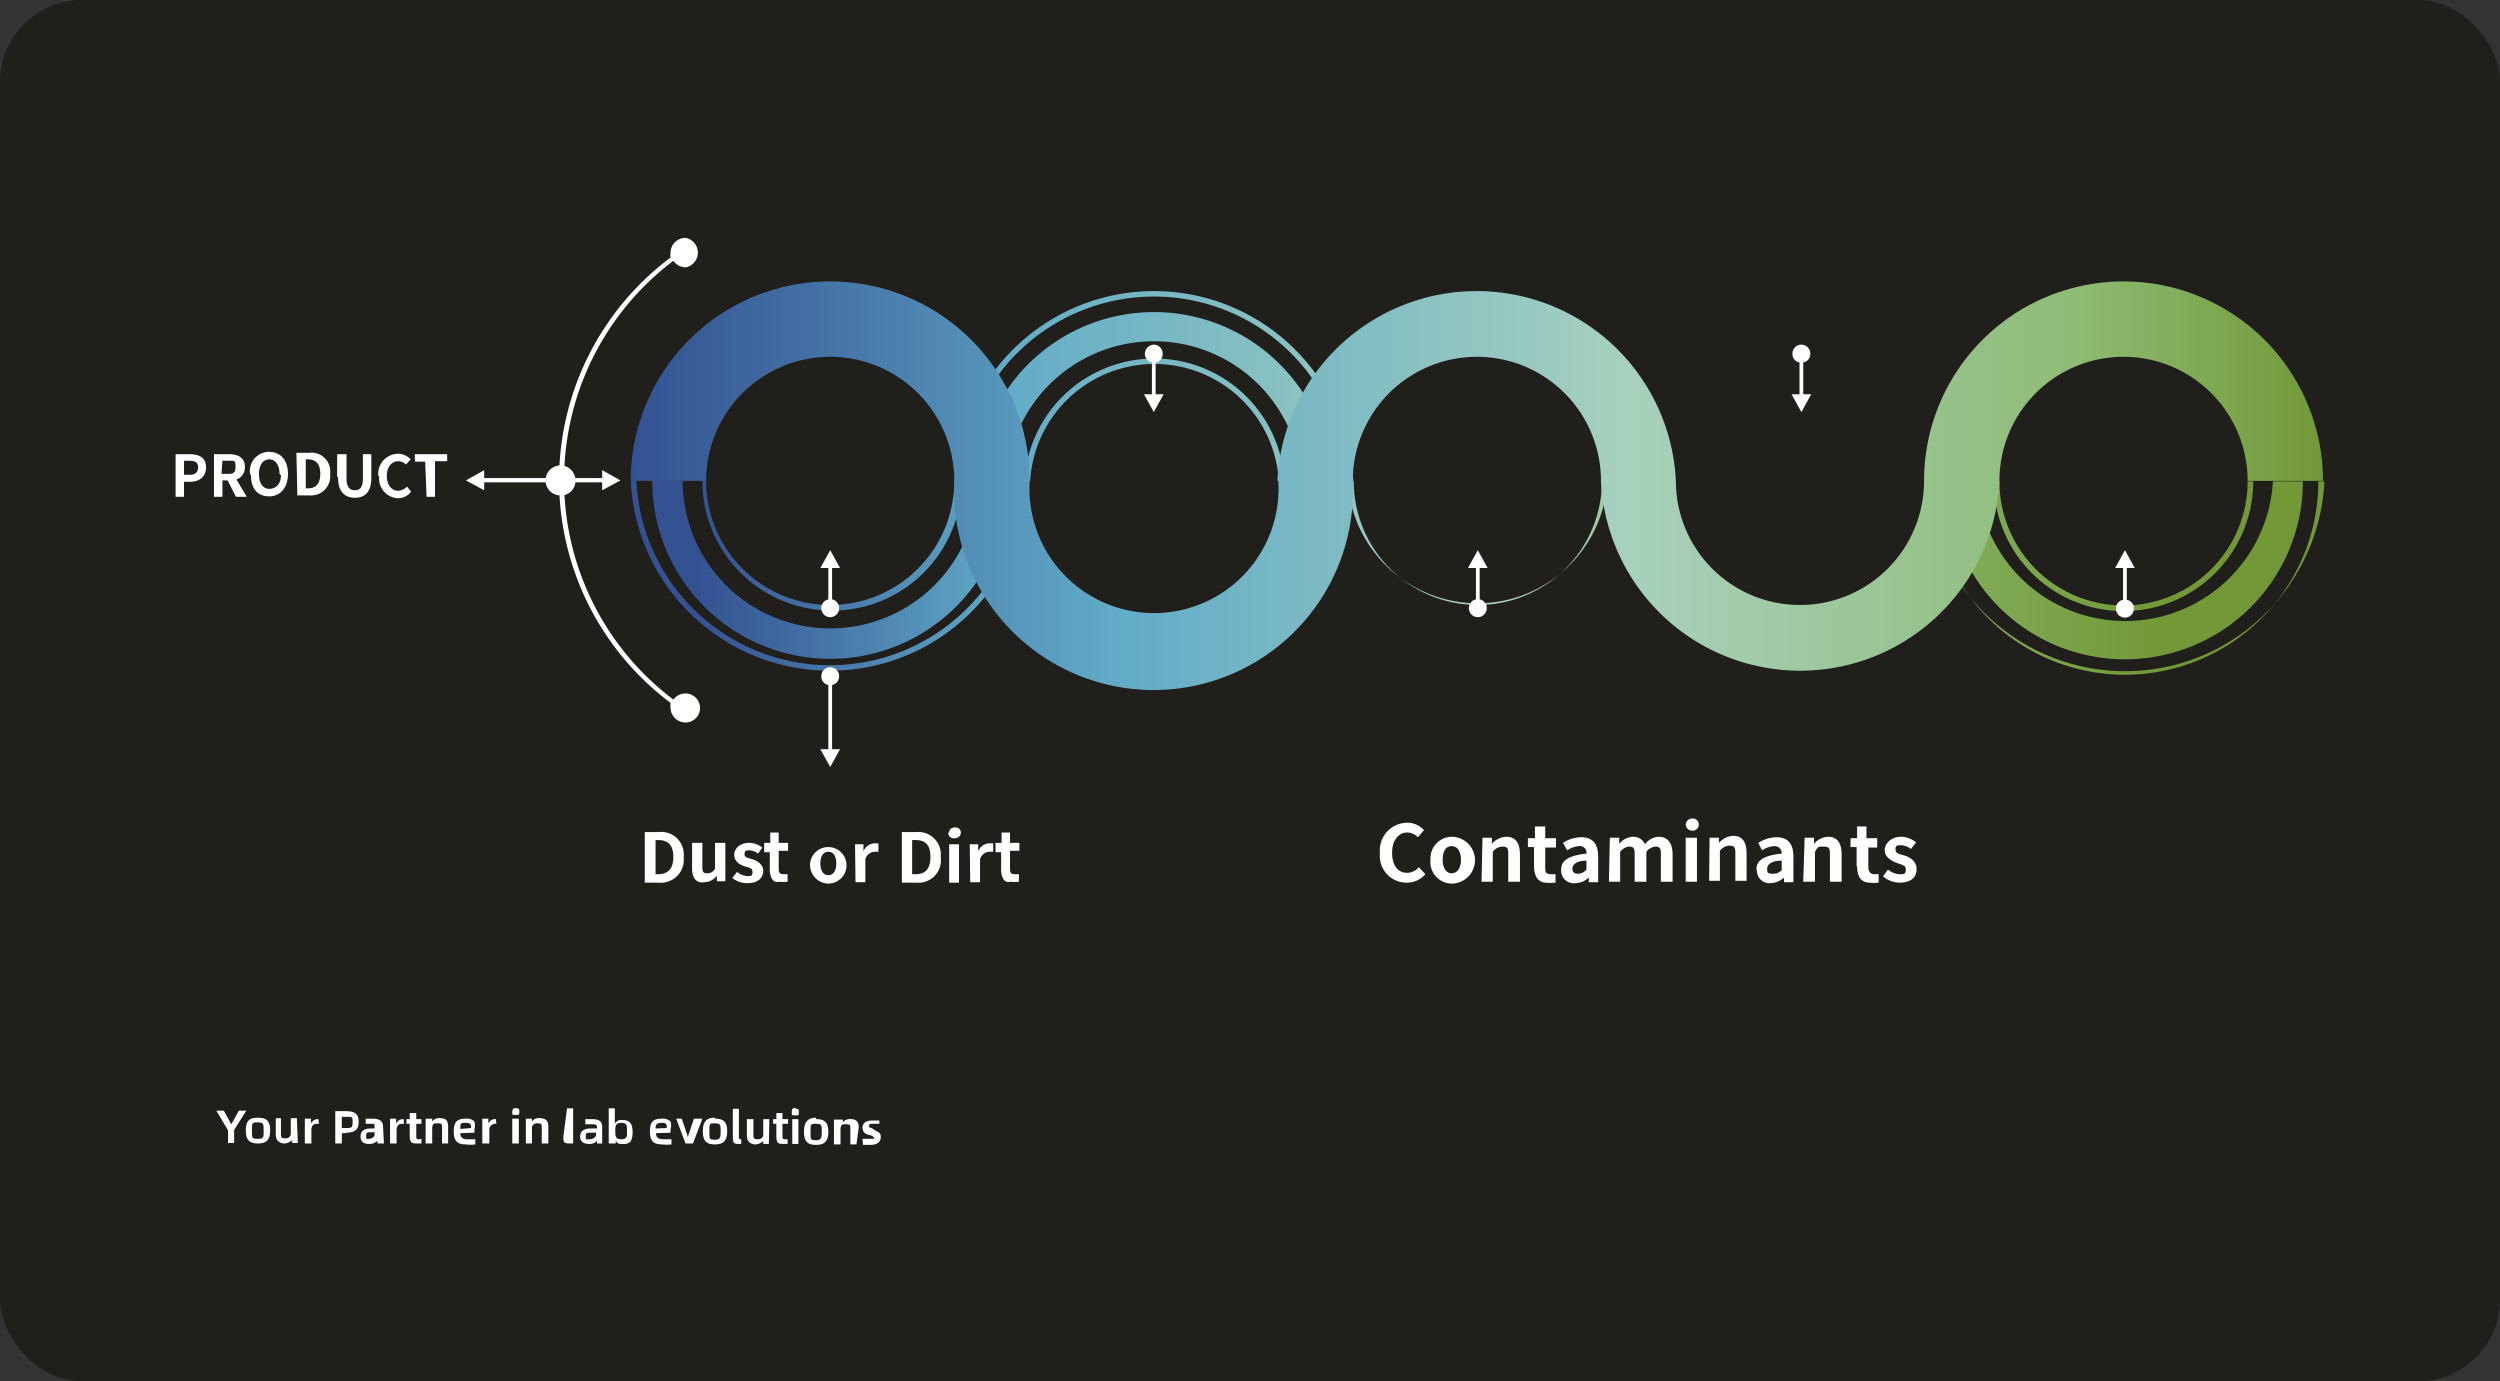 <svg xmlns="http://www.w3.org/2000/svg" xmlns:xlink="http://www.w3.org/1999/xlink" viewBox="0 0 53.39 29.5"><rect x="0" y="0" width="53.39" height="29.5" fill="#333333" stroke="none"/><defs><style>.cls-1{fill:#201f1c;}.cls-13,.cls-2{fill:#fff;}.cls-3{fill:url(#未命名的渐变_137);}.cls-4{fill:url(#未命名的渐变_137-2);}.cls-5{fill:url(#未命名的渐变_137-3);}.cls-6{fill:url(#未命名的渐变_137-4);}.cls-7{fill:url(#未命名的渐变_137-5);}.cls-8{fill:url(#未命名的渐变_137-6);}.cls-9{fill:url(#未命名的渐变_137-13);}.cls-10{fill:url(#未命名的渐变_137-14);}.cls-11{fill:url(#未命名的渐变_137-15);}.cls-12{fill:url(#未命名的渐变_138);}.cls-13{fill-rule:evenodd;}</style><linearGradient id="&#x672A;&#x547D;&#x540D;&#x7684;&#x6E10;&#x53D8;_137" x1="14.92" y1="11.66" x2="46.2" y2="11.66" gradientUnits="userSpaceOnUse"><stop offset="0" stop-color="#345292"></stop><stop offset="0" stop-color="#345292"></stop><stop offset="0.07" stop-color="#426ea3"></stop><stop offset="0.21" stop-color="#62acc8"></stop><stop offset="0.46" stop-color="#96c8c0"></stop><stop offset="0.54" stop-color="#a8d1bd"></stop><stop offset="0.75" stop-color="#8fbc76"></stop><stop offset="1" stop-color="#729837"></stop></linearGradient><linearGradient id="&#x672A;&#x547D;&#x540D;&#x7684;&#x6E10;&#x53D8;_137-2" x1="14.92" y1="12.4" x2="46.2" y2="12.4" xlink:href="#&#x672A;&#x547D;&#x540D;&#x7684;&#x6E10;&#x53D8;_137"></linearGradient><linearGradient id="&#x672A;&#x547D;&#x540D;&#x7684;&#x6E10;&#x53D8;_137-3" x1="14.92" y1="12.17" x2="46.2" y2="12.17" xlink:href="#&#x672A;&#x547D;&#x540D;&#x7684;&#x6E10;&#x53D8;_137"></linearGradient><linearGradient id="&#x672A;&#x547D;&#x540D;&#x7684;&#x6E10;&#x53D8;_137-4" x1="14.92" y1="8.89" x2="46.2" y2="8.89" xlink:href="#&#x672A;&#x547D;&#x540D;&#x7684;&#x6E10;&#x53D8;_137"></linearGradient><linearGradient id="&#x672A;&#x547D;&#x540D;&#x7684;&#x6E10;&#x53D8;_137-5" x1="14.92" y1="8.15" x2="46.2" y2="8.15" xlink:href="#&#x672A;&#x547D;&#x540D;&#x7684;&#x6E10;&#x53D8;_137"></linearGradient><linearGradient id="&#x672A;&#x547D;&#x540D;&#x7684;&#x6E10;&#x53D8;_137-6" x1="14.92" y1="8.38" x2="46.2" y2="8.38" xlink:href="#&#x672A;&#x547D;&#x540D;&#x7684;&#x6E10;&#x53D8;_137"></linearGradient><linearGradient id="&#x672A;&#x547D;&#x540D;&#x7684;&#x6E10;&#x53D8;_137-13" x1="14.92" y1="11.66" x2="46.2" y2="11.66" xlink:href="#&#x672A;&#x547D;&#x540D;&#x7684;&#x6E10;&#x53D8;_137"></linearGradient><linearGradient id="&#x672A;&#x547D;&#x540D;&#x7684;&#x6E10;&#x53D8;_137-14" x1="14.92" y1="12.4" x2="46.2" y2="12.4" xlink:href="#&#x672A;&#x547D;&#x540D;&#x7684;&#x6E10;&#x53D8;_137"></linearGradient><linearGradient id="&#x672A;&#x547D;&#x540D;&#x7684;&#x6E10;&#x53D8;_137-15" x1="14.92" y1="12.17" x2="46.2" y2="12.17" xlink:href="#&#x672A;&#x547D;&#x540D;&#x7684;&#x6E10;&#x53D8;_137"></linearGradient><linearGradient id="&#x672A;&#x547D;&#x540D;&#x7684;&#x6E10;&#x53D8;_138" x1="13.47" y1="10.27" x2="49.64" y2="10.27" gradientUnits="userSpaceOnUse"><stop offset="0" stop-color="#345292"></stop><stop offset="0" stop-color="#345292"></stop><stop offset="0.1" stop-color="#426ea3"></stop><stop offset="0.29" stop-color="#62acc8"></stop><stop offset="0.52" stop-color="#96c8c0"></stop><stop offset="0.59" stop-color="#a8d1bd"></stop><stop offset="0.85" stop-color="#8fbc76"></stop><stop offset="1" stop-color="#729837"></stop></linearGradient></defs><g id="&#x56FE;&#x5C42;_2" data-name="&#x56FE;&#x5C42; 2"><g id="&#x56FE;&#x5C42;_1-2" data-name="&#x56FE;&#x5C42; 1"><rect class="cls-1" width="53.39" height="29.5" rx="1.75"></rect><path class="cls-2" d="M29.47,18.22a.59.59,0,0,1,.58-.65.47.47,0,0,1,.36.16l-.13.15a.31.31,0,0,0-.23-.1c-.18,0-.32.16-.32.43s.12.43.32.43a.33.33,0,0,0,.25-.12l.14.15a.52.52,0,0,1-.4.18A.57.57,0,0,1,29.47,18.22Zm1.08.14a.46.46,0,0,1,.45-.49.49.49,0,0,1,0,1A.46.46,0,0,1,30.55,18.36Zm.65,0c0-.17-.07-.29-.2-.29s-.19.12-.19.29.07.29.19.29S31.2,18.54,31.2,18.36Zm.46-.47h.2l0,.13h0a.44.44,0,0,1,.31-.15c.2,0,.29.14.29.38v.58h-.25v-.55c0-.15,0-.2-.13-.2a.27.27,0,0,0-.2.11v.64h-.24Zm1.1.61v-.41h-.13V17.9h.15l0-.25H33v.25h.23v.2H33v.41c0,.11,0,.16.13.16l.09,0,0,.18a.94.94,0,0,1-.2,0C32.85,18.85,32.76,18.71,32.76,18.5Zm.58.07c0-.2.17-.3.54-.34a.14.14,0,0,0-.16-.16.51.51,0,0,0-.25.09L33.38,18a.72.72,0,0,1,.39-.12c.24,0,.36.14.36.41v.55h-.2l0-.1h0a.42.42,0,0,1-.28.12A.27.27,0,0,1,33.34,18.57Zm.54,0v-.19c-.22,0-.3.09-.3.17s.05.11.12.11A.24.24,0,0,0,33.88,18.57Zm.5-.68h.2l0,.13h0a.41.41,0,0,1,.29-.15.27.27,0,0,1,.26.16.39.39,0,0,1,.29-.16c.2,0,.3.14.3.38v.58h-.25v-.55c0-.15,0-.2-.13-.2a.3.3,0,0,0-.18.11v.64h-.25v-.55c0-.15,0-.2-.13-.2a.3.3,0,0,0-.18.11v.64h-.24ZM36,17.61a.14.14,0,0,1,.15-.13.13.13,0,1,1,0,.26A.14.14,0,0,1,36,17.61Zm0,.28h.24v.94H36Zm.51,0h.2V18h0a.44.44,0,0,1,.3-.15c.21,0,.29.14.29.38v.58h-.24v-.55c0-.15,0-.2-.13-.2a.27.27,0,0,0-.2.11v.64H36.5Zm1,.68c0-.2.16-.3.54-.34,0-.09-.05-.16-.16-.16a.54.54,0,0,0-.26.09L37.55,18a.75.75,0,0,1,.39-.12c.24,0,.36.14.36.41v.55h-.2l0-.1h0a.44.44,0,0,1-.28.12A.27.27,0,0,1,37.52,18.57Zm.54,0v-.19c-.23,0-.31.09-.31.17s0,.11.13.11A.24.24,0,0,0,38.06,18.57Zm.49-.68h.2l0,.13h0a.42.42,0,0,1,.3-.15c.2,0,.29.14.29.38v.58h-.25v-.55c0-.15,0-.2-.13-.2s-.12,0-.19.11v.64h-.25Zm1.11.61v-.41h-.13V17.9h.14l0-.25h.2v.25h.23v.2H39.9v.41c0,.11.05.16.13.16l.09,0,0,.18a.84.84,0,0,1-.19,0C39.74,18.85,39.66,18.71,39.66,18.5Zm.56.22.11-.15a.42.42,0,0,0,.25.1c.09,0,.13,0,.13-.1s-.09-.1-.19-.14-.26-.12-.26-.27.14-.29.35-.29a.52.52,0,0,1,.32.12l-.11.14a.42.42,0,0,0-.2-.08c-.09,0-.13,0-.13.09s.09.1.19.13.26.11.26.29-.12.29-.37.29A.56.56,0,0,1,40.22,18.72Z"></path><path class="cls-2" d="M3.75,9.7h.3c.2,0,.35.07.35.28s-.15.31-.35.31H3.93v.32H3.75Zm.29.44c.13,0,.19-.05.19-.16s-.07-.14-.2-.14h-.1v.3Zm1,.47-.18-.35H4.75v.35H4.57V9.7h.32c.19,0,.34.07.34.27a.27.27,0,0,1-.18.27l.22.37Zm-.31-.49h.12c.11,0,.18,0,.18-.15S5,9.84,4.87,9.84H4.75Zm.61,0a.41.41,0,0,1,.41-.47c.24,0,.4.18.4.47s-.16.48-.4.48S5.36,10.45,5.36,10.15Zm.63,0c0-.19-.09-.31-.22-.31s-.22.12-.22.31.08.32.22.32S6,10.34,6,10.15Zm.36-.45H6.6a.4.4,0,0,1,.45.45.41.41,0,0,1-.44.46H6.35Zm.24.76c.17,0,.27-.09.27-.31s-.1-.31-.27-.31H6.53v.62Zm.63-.26V9.7H7.4v.52c0,.18.07.25.18.25s.17-.07.17-.25V9.7h.18v.5c0,.3-.13.43-.35.43S7.22,10.5,7.22,10.2Zm.88,0a.43.43,0,0,1,.42-.48.38.38,0,0,1,.27.12l-.1.11a.24.24,0,0,0-.17-.07c-.13,0-.24.12-.24.31s.1.32.24.32a.26.26,0,0,0,.19-.09l.09.11a.35.35,0,0,1-.28.14A.42.42,0,0,1,8.1,10.16Zm1-.31H8.86V9.7h.69v.15H9.29v.76H9.11Z"></path><path class="cls-3" d="M20.38,10.27a2.65,2.65,0,0,1-5.3,0H15a2.77,2.77,0,0,0,5.54,0Z"></path><path class="cls-4" d="M21.86,10.27a4.14,4.14,0,0,1-8.27,0h-.12a4.26,4.26,0,0,0,8.51,0Z"></path><path class="cls-5" d="M20.88,10.27a3.15,3.15,0,0,1-6.3,0h-.65a3.8,3.8,0,0,0,7.6,0Z"></path><path class="cls-6" d="M21.87,10.27H22a2.66,2.66,0,0,1,5.31,0h.12a2.78,2.78,0,0,0-5.55,0"></path><path class="cls-7" d="M20.39,10.27h.12a4.14,4.14,0,0,1,8.27,0h.12a4.26,4.26,0,0,0-8.51,0"></path><path class="cls-8" d="M20.85,10.27h.64a3.16,3.16,0,0,1,6.31,0h.64a3.8,3.8,0,0,0-7.59,0"></path><path class="cls-3" d="M34.21,10.27a2.65,2.65,0,0,1-5.3,0h-.13a2.78,2.78,0,0,0,5.55,0Z"></path><path class="cls-4" d="M35.69,10.27a4.14,4.14,0,0,1-8.27,0H27.3a4.26,4.26,0,0,0,8.51,0Z"></path><path class="cls-5" d="M34.71,10.27a3.16,3.16,0,0,1-6.31,0h-.64a3.8,3.8,0,0,0,7.59,0Z"></path><path class="cls-6" d="M35.7,10.27h.12a2.65,2.65,0,0,1,5.3,0h.12a2.77,2.77,0,0,0-5.54,0"></path><path class="cls-7" d="M34.22,10.27h.12a4.14,4.14,0,0,1,8.27,0h.12a4.26,4.26,0,0,0-8.51,0"></path><path class="cls-8" d="M34.68,10.27h.64a3.16,3.16,0,0,1,6.31,0h.64a3.8,3.8,0,0,0-7.59,0"></path><path class="cls-9" d="M48,10.28a2.65,2.65,0,1,1-5.3,0h-.12a2.77,2.77,0,1,0,5.54,0Z"></path><path class="cls-10" d="M49.51,10.28a4.13,4.13,0,1,1-8.26,0h-.12a4.26,4.26,0,0,0,8.51,0Z"></path><path class="cls-11" d="M48.54,10.28a3.16,3.16,0,0,1-6.31,0h-.65a3.8,3.8,0,0,0,7.6,0Z"></path><path class="cls-12" d="M27.3,10.27h0a2.66,2.66,0,1,1-5.31,0h0a4.26,4.26,0,0,0-8.52,0h1.61a2.65,2.65,0,1,1,5.3,0h0a4.26,4.26,0,1,0,8.51,0h0a2.65,2.65,0,0,1,5.3,0h0a4.26,4.26,0,0,0,8.51,0h0a2.65,2.65,0,1,1,5.3,0h1.61a4.26,4.26,0,0,0-8.52,0h0a2.65,2.65,0,1,1-5.3,0h0a4.26,4.26,0,0,0-8.51,0"></path><path class="cls-2" d="M13.77,17.77h.29a.48.48,0,0,1,.54.53.49.49,0,0,1-.53.55h-.3Zm.28.9c.2,0,.33-.1.33-.37s-.13-.36-.33-.36H14v.73Zm.73-.13V18H15v.48c0,.13,0,.17.11.17a.18.18,0,0,0,.16-.1V18h.22v.82h-.18v-.12h0a.34.34,0,0,1-.26.14C14.86,18.87,14.78,18.74,14.78,18.54Zm.86.21.1-.13a.39.39,0,0,0,.22.09c.08,0,.11,0,.11-.09s-.08-.09-.17-.12-.22-.1-.22-.24S15.8,18,16,18a.47.47,0,0,1,.28.1l-.09.13a.34.34,0,0,0-.18-.07c-.07,0-.11,0-.11.08s.08.08.17.11.23.1.23.25-.12.26-.33.26A.5.5,0,0,1,15.64,18.75Zm.8-.19V18.2h-.12V18h.13l0-.22h.18V18h.2v.17h-.2v.36c0,.09,0,.14.11.14l.08,0,0,.16a.74.74,0,0,1-.18,0C16.51,18.87,16.44,18.74,16.44,18.56Zm.86-.12a.39.39,0,1,1,.39.43A.4.4,0,0,1,17.3,18.44Zm.56,0c0-.15-.06-.25-.17-.25s-.17.1-.17.25.06.25.17.25S17.86,18.59,17.86,18.44Zm.4-.41h.18v.15h0a.27.27,0,0,1,.23-.17l.09,0,0,.18h-.09a.22.22,0,0,0-.19.16v.49h-.21Zm1-.26h.3a.48.48,0,0,1,.53.53.48.48,0,0,1-.52.55h-.31Zm.29.9c.2,0,.32-.1.32-.37s-.12-.36-.32-.36h-.07v.73Zm.72-.89c0-.07.05-.11.13-.11a.11.11,0,0,1,.12.11.12.12,0,0,1-.12.12A.12.12,0,0,1,20.25,17.78Zm0,.25h.21v.82h-.21Zm.44,0h.18v.15h0a.27.27,0,0,1,.23-.17l.09,0,0,.18h-.09a.22.22,0,0,0-.19.16v.49h-.21Zm.67.53V18.2h-.12V18h.13l0-.22h.18V18h.2v.17h-.2v.36c0,.09,0,.14.11.14l.08,0,0,.16a.74.74,0,0,1-.18,0C21.45,18.87,21.38,18.74,21.38,18.56Z"></path><path class="cls-2" d="M4.62,23.72h.16l.16.29h0l.16-.29h.16L5,24.13v.28H4.87v-.27Zm.89.15c.17,0,.26.06.26.27s-.09.28-.26.28-.26-.06-.26-.28S5.34,23.87,5.51,23.87Zm.12.27c0-.13,0-.17-.12-.17s-.13,0-.13.17,0,.18.13.18S5.63,24.28,5.63,24.14Zm.73.27H6.24v-.06s-.08.07-.17.07-.18-.06-.18-.18v-.36H6v.33c0,.07,0,.1.09.1a.11.11,0,0,0,.12-.08v-.35h.13ZM6.81,24h0c-.09,0-.14,0-.16.11v.31H6.51v-.53h.13V24a.16.16,0,0,1,.16-.1h0Zm.58.2H7.3v.22H7.16v-.69h.23c.2,0,.27.07.27.23S7.58,24.19,7.39,24.19Zm0-.11c.11,0,.14,0,.14-.12s0-.12-.14-.12H7.3v.24Zm.81.33H8.06v-.06a.23.23,0,0,1-.18.07c-.12,0-.18-.05-.18-.16s.07-.17.22-.17H8v0C8,24,8,24,7.93,24H7.81v-.11h.13c.17,0,.24.05.24.17ZM8,24.25v-.07H7.92c-.07,0-.1,0-.1.08s0,.06.08.06A.15.15,0,0,0,8,24.25ZM8.63,24h0c-.09,0-.14,0-.16.11v.31H8.33v-.53h.13V24a.16.16,0,0,1,.16-.1h0Zm.37.32v.1H8.93c-.13,0-.18,0-.18-.18V24H8.68v-.1h.07v-.13h.14v.13H9V24H8.89v.25c0,.07,0,.08.06.08Zm.57.1H9.44v-.33c0-.08,0-.1-.09-.1s-.1,0-.12.08v.35H9.09v-.53h.14v.06a.18.18,0,0,1,.17-.07c.13,0,.17.06.17.18Zm.26-.22c0,.09.05.13.15.13l.09,0,.08,0v.11a.7.7,0,0,1-.2,0c-.17,0-.26-.06-.26-.28s.09-.27.26-.27a.22.22,0,0,1,.18.06.29.29,0,0,1,0,.17.2.2,0,0,1,0,.07Zm.23-.11c0-.07,0-.11-.11-.11s-.12,0-.12.13ZM10.6,24h0a.13.13,0,0,0-.15.11v.31H10.3v-.53h.13V24a.15.15,0,0,1,.16-.1h0Zm.41-.33c.06,0,.08,0,.08.07s0,.07-.08.07-.07,0-.07-.07S11,23.66,11,23.66Zm-.07.22h.14v.53h-.14Zm.77.53h-.14v-.33c0-.08,0-.1-.09-.1a.11.11,0,0,0-.12.08v.35h-.13v-.53h.13v.06a.18.18,0,0,1,.17-.07c.13,0,.18.06.18.18Zm.4-.75h.13v.59c0,.05,0,.06,0,.06h0v.1h-.06c-.11,0-.15,0-.15-.14Zm.75.75h-.11l0-.06a.2.2,0,0,1-.17.07c-.12,0-.19-.05-.19-.16s.08-.17.22-.17h.14v0c0-.07,0-.09-.12-.09H12.5v-.11h.13c.17,0,.23.05.23.17Zm-.13-.16v-.07h-.12c-.08,0-.1,0-.1.08s0,.06.08.06A.15.15,0,0,0,12.73,24.25Zm.75.1a.18.18,0,0,1-.17.07c-.09,0-.14,0-.16-.09v.08H13v-.75h.13V24a.15.15,0,0,1,.16-.08c.18,0,.22.1.22.27A.41.41,0,0,1,13.48,24.35Zm-.09-.21c0-.11,0-.17-.12-.17s-.13.06-.13.17,0,.18.13.18S13.39,24.26,13.39,24.14Zm.62.05c0,.09.05.13.15.13l.1,0,.08,0v.11a.85.85,0,0,1-.2,0c-.17,0-.26-.06-.26-.28s.09-.27.26-.27a.24.24,0,0,1,.18.06.29.29,0,0,1,0,.17v.07Zm.23-.11c0-.07,0-.11-.1-.11S14,24,14,24.1Zm.32-.2.13.39h0l.13-.39H15l-.2.53h-.16l-.2-.53Zm.71,0c.17,0,.26.06.26.27s-.09.28-.26.28-.26-.06-.26-.28S15.1,23.87,15.27,23.87Zm.12.27c0-.13,0-.17-.12-.17s-.12,0-.12.17,0,.18.12.18S15.39,24.28,15.39,24.14Zm.26-.48h.13v.59c0,.05,0,.06.05.06h0v.1H15.8c-.11,0-.15,0-.15-.14Zm.77.75H16.3v-.06s-.08.07-.17.07-.18-.06-.18-.18v-.36h.14v.33c0,.07,0,.1.09.1a.11.11,0,0,0,.12-.08v-.35h.13Zm.4-.1v.1h-.06c-.14,0-.18,0-.18-.18V24h-.07v-.1h.07v-.13h.13v.13h.12V24h-.12v.25c0,.07,0,.08.07.08Zm.16-.65c.07,0,.08,0,.08.07s0,.07-.08.07-.07,0-.07-.07S16.92,23.66,17,23.66Zm-.06.22h.13v.53h-.13Zm.51,0c.17,0,.26.06.26.27s-.09.28-.26.28-.26-.06-.26-.28S17.26,23.87,17.43,23.87Zm.12.27c0-.13,0-.17-.12-.17s-.12,0-.12.17,0,.18.12.18S17.55,24.28,17.55,24.14Zm.74.27h-.13v-.33c0-.08,0-.1-.09-.1s-.1,0-.12.08v.35h-.14v-.53H18v.06a.18.18,0,0,1,.17-.07c.12,0,.17.06.17.18Zm.13-.12.16,0c.06,0,.09,0,.09,0s0-.06-.1-.08-.15-.07-.15-.16.07-.15.21-.15h.15V24l-.13,0c-.07,0-.09,0-.09.05s0,0,.1.07.15.06.15.16-.07.17-.22.17l-.16,0Z"></path><path class="cls-2" d="M17.94,12.13h-.17v.67a.19.19,0,0,1,.15.19.19.19,0,0,1-.38,0,.19.19,0,0,1,.15-.19v-.67h-.17l.21-.38Z"></path><path class="cls-2" d="M17.94,16h-.17V14.63a.19.19,0,0,0,.15-.19.19.19,0,1,0-.38,0,.19.19,0,0,0,.15.19V16h-.17l.21.38Z"></path><path class="cls-2" d="M24.85,8.42h-.17V7.74a.18.18,0,0,0,.15-.19.19.19,0,0,0-.19-.19.2.2,0,0,0-.19.19.19.19,0,0,0,.15.19v.68h-.17l.21.38Z"></path><path class="cls-2" d="M31.77,12.13H31.6v.67a.19.19,0,0,1,.15.19.19.19,0,0,1-.38,0,.19.19,0,0,1,.15-.19v-.67h-.17l.21-.38Z"></path><path class="cls-2" d="M38.68,8.42h-.17V7.74a.18.18,0,0,0,.15-.19.19.19,0,1,0-.38,0,.18.18,0,0,0,.15.19v.68h-.17l.21.38Z"></path><path class="cls-2" d="M14.32,5.5a5.94,5.94,0,0,0,0,9.51.43.43,0,0,0,0,.11.32.32,0,0,0,.32.31.31.31,0,0,0,0-.62.32.32,0,0,0-.26.13,5.87,5.87,0,0,1,0-9.37.33.33,0,0,0,.26.14.32.32,0,0,0,0-.63.32.32,0,0,0-.32.31.36.36,0,0,0,0,.11"></path><path class="cls-13" d="M12.29,10.26a.32.32,0,1,0-.32.32.31.31,0,0,0,.32-.32"></path><polygon class="cls-2" points="12.86 10.04 12.86 10.21 10.34 10.21 10.34 10.04 9.95 10.26 10.34 10.47 10.34 10.3 12.86 10.3 12.86 10.47 13.25 10.26 12.86 10.04"></polygon><path class="cls-2" d="M45.59,12.13h-.17v.68a.18.18,0,0,1,.15.19.19.19,0,0,1-.38,0,.18.18,0,0,1,.15-.19v-.68h-.17l.21-.38Z"></path></g></g></svg>